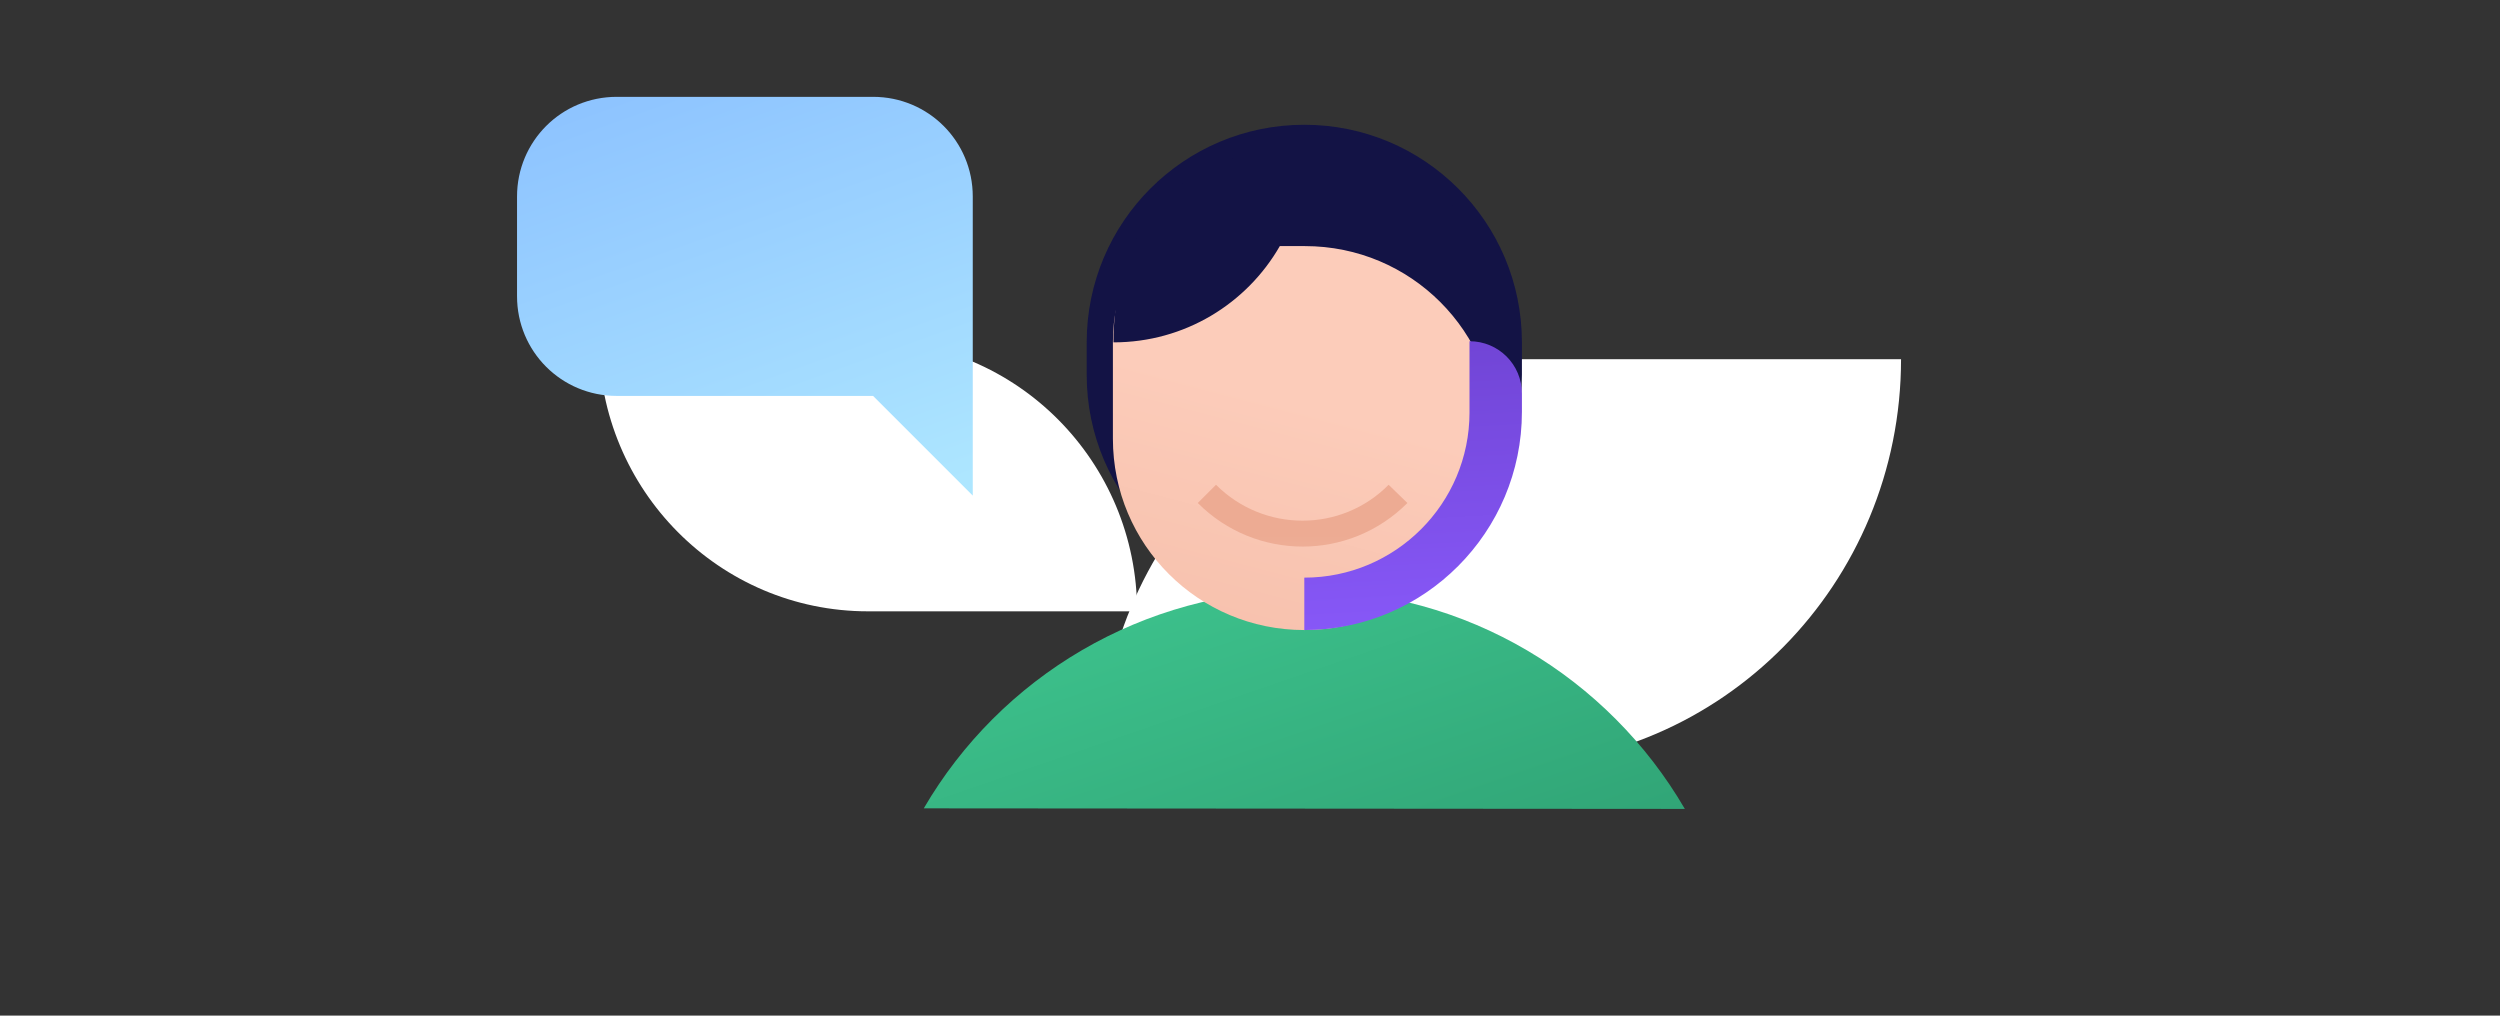 <svg width="576" height="234" viewBox="0 0 576 234" fill="none" xmlns="http://www.w3.org/2000/svg">
<rect x="0" y="0" width="576" height="234" fill="#333333" stroke="none"/>
<path d="M138 78.422H199.994C234.246 78.422 261.989 106.358 261.989 140.85H199.994C165.742 140.85 138 112.913 138 78.422Z" fill="white"/>
<path d="M253.318 176.399H345.659C396.677 176.399 438 134.495 438 82.758H345.659C294.641 82.758 253.318 124.662 253.318 176.399Z" fill="white"/>
<path d="M300.512 136.5C272.819 136.5 250.375 114.057 250.375 86.363V78.882C250.375 51.188 272.819 28.744 300.512 28.744C328.206 28.744 350.65 51.188 350.65 78.882V86.363C350.65 114.057 328.206 136.5 300.512 136.5Z" fill="#131345"/>
<path d="M212.837 186.243C230.425 156.056 263.237 135.975 300.644 135.975C338.05 135.975 370.6 156.187 388.187 186.375L212.837 186.243Z" fill="url(#paint0_linear_1621_14865)"/>
<path d="M300.512 47.906C324.925 47.906 343.168 54.469 343.168 78.881L344.612 101.063C344.612 125.475 324.925 145.163 300.512 145.163C276.1 145.163 256.412 125.475 256.412 101.063V78.881C256.412 54.469 276.1 47.906 300.512 47.906Z" fill="url(#paint1_linear_1621_14865)"/>
<path d="M304.45 34.781C303.531 34.781 298.544 34.781 297.625 34.913C297.231 34.913 296.968 34.913 296.575 35.044C296.05 35.044 295.525 35.175 295 35.175C292.506 35.438 286.206 35.962 283.844 36.619C265.731 42.131 256.543 58.931 256.543 78.881C272.95 78.881 287.256 69.956 294.869 56.7H300.644C325.056 56.7 344.744 76.388 344.744 100.8L347.369 78.75C347.369 54.469 328.862 34.781 304.45 34.781Z" fill="#131345"/>
<path d="M324.269 115.893C310.881 129.281 289.356 129.281 275.969 115.893L280.169 111.693C291.194 122.718 309.044 122.718 319.937 111.693L324.269 115.893Z" fill="url(#paint2_linear_1621_14865)"/>
<path d="M300.512 145.163V133.088C321.512 133.088 338.575 116.025 338.575 95.025V78.619C345.268 78.619 350.65 84 350.65 90.694V94.894C350.65 122.588 328.206 145.163 300.512 145.163Z" fill="url(#paint3_linear_1621_14865)"/>
<path d="M201.156 22.312H142.094C129.363 22.312 119.125 32.55 119.125 45.281V68.25C119.125 80.981 129.363 91.219 142.094 91.219H201.156L224.125 114.188V45.281C224.125 32.55 213.887 22.312 201.156 22.312Z" fill="url(#paint4_linear_1621_14865)"/>
<defs>
<linearGradient id="paint0_linear_1621_14865" x1="311.972" y1="219.613" x2="270.072" y2="97.841" gradientUnits="userSpaceOnUse">
<stop offset="0.004" stop-color="#30A375"/>
<stop offset="1" stop-color="#41CC94"/>
</linearGradient>
<linearGradient id="paint1_linear_1621_14865" x1="256.158" y1="259.794" x2="299.804" y2="93.067" gradientUnits="userSpaceOnUse">
<stop stop-color="#EDAB93"/>
<stop offset="1" stop-color="#FCCCBA"/>
</linearGradient>
<linearGradient id="paint2_linear_1621_14865" x1="300.119" y1="123.234" x2="300.119" y2="157.987" gradientUnits="userSpaceOnUse">
<stop stop-color="#EDAB93"/>
<stop offset="1" stop-color="#FCCCBA"/>
</linearGradient>
<linearGradient id="paint3_linear_1621_14865" x1="323.504" y1="80.16" x2="327.868" y2="159.16" gradientUnits="userSpaceOnUse">
<stop stop-color="#7145D6"/>
<stop offset="1" stop-color="#8C5CFF"/>
</linearGradient>
<linearGradient id="paint4_linear_1621_14865" x1="194.516" y1="120.445" x2="146.506" y2="-13.112" gradientUnits="userSpaceOnUse">
<stop stop-color="#ADE6FF"/>
<stop offset="0.999" stop-color="#85BAFF"/>
</linearGradient>
</defs>
</svg>
